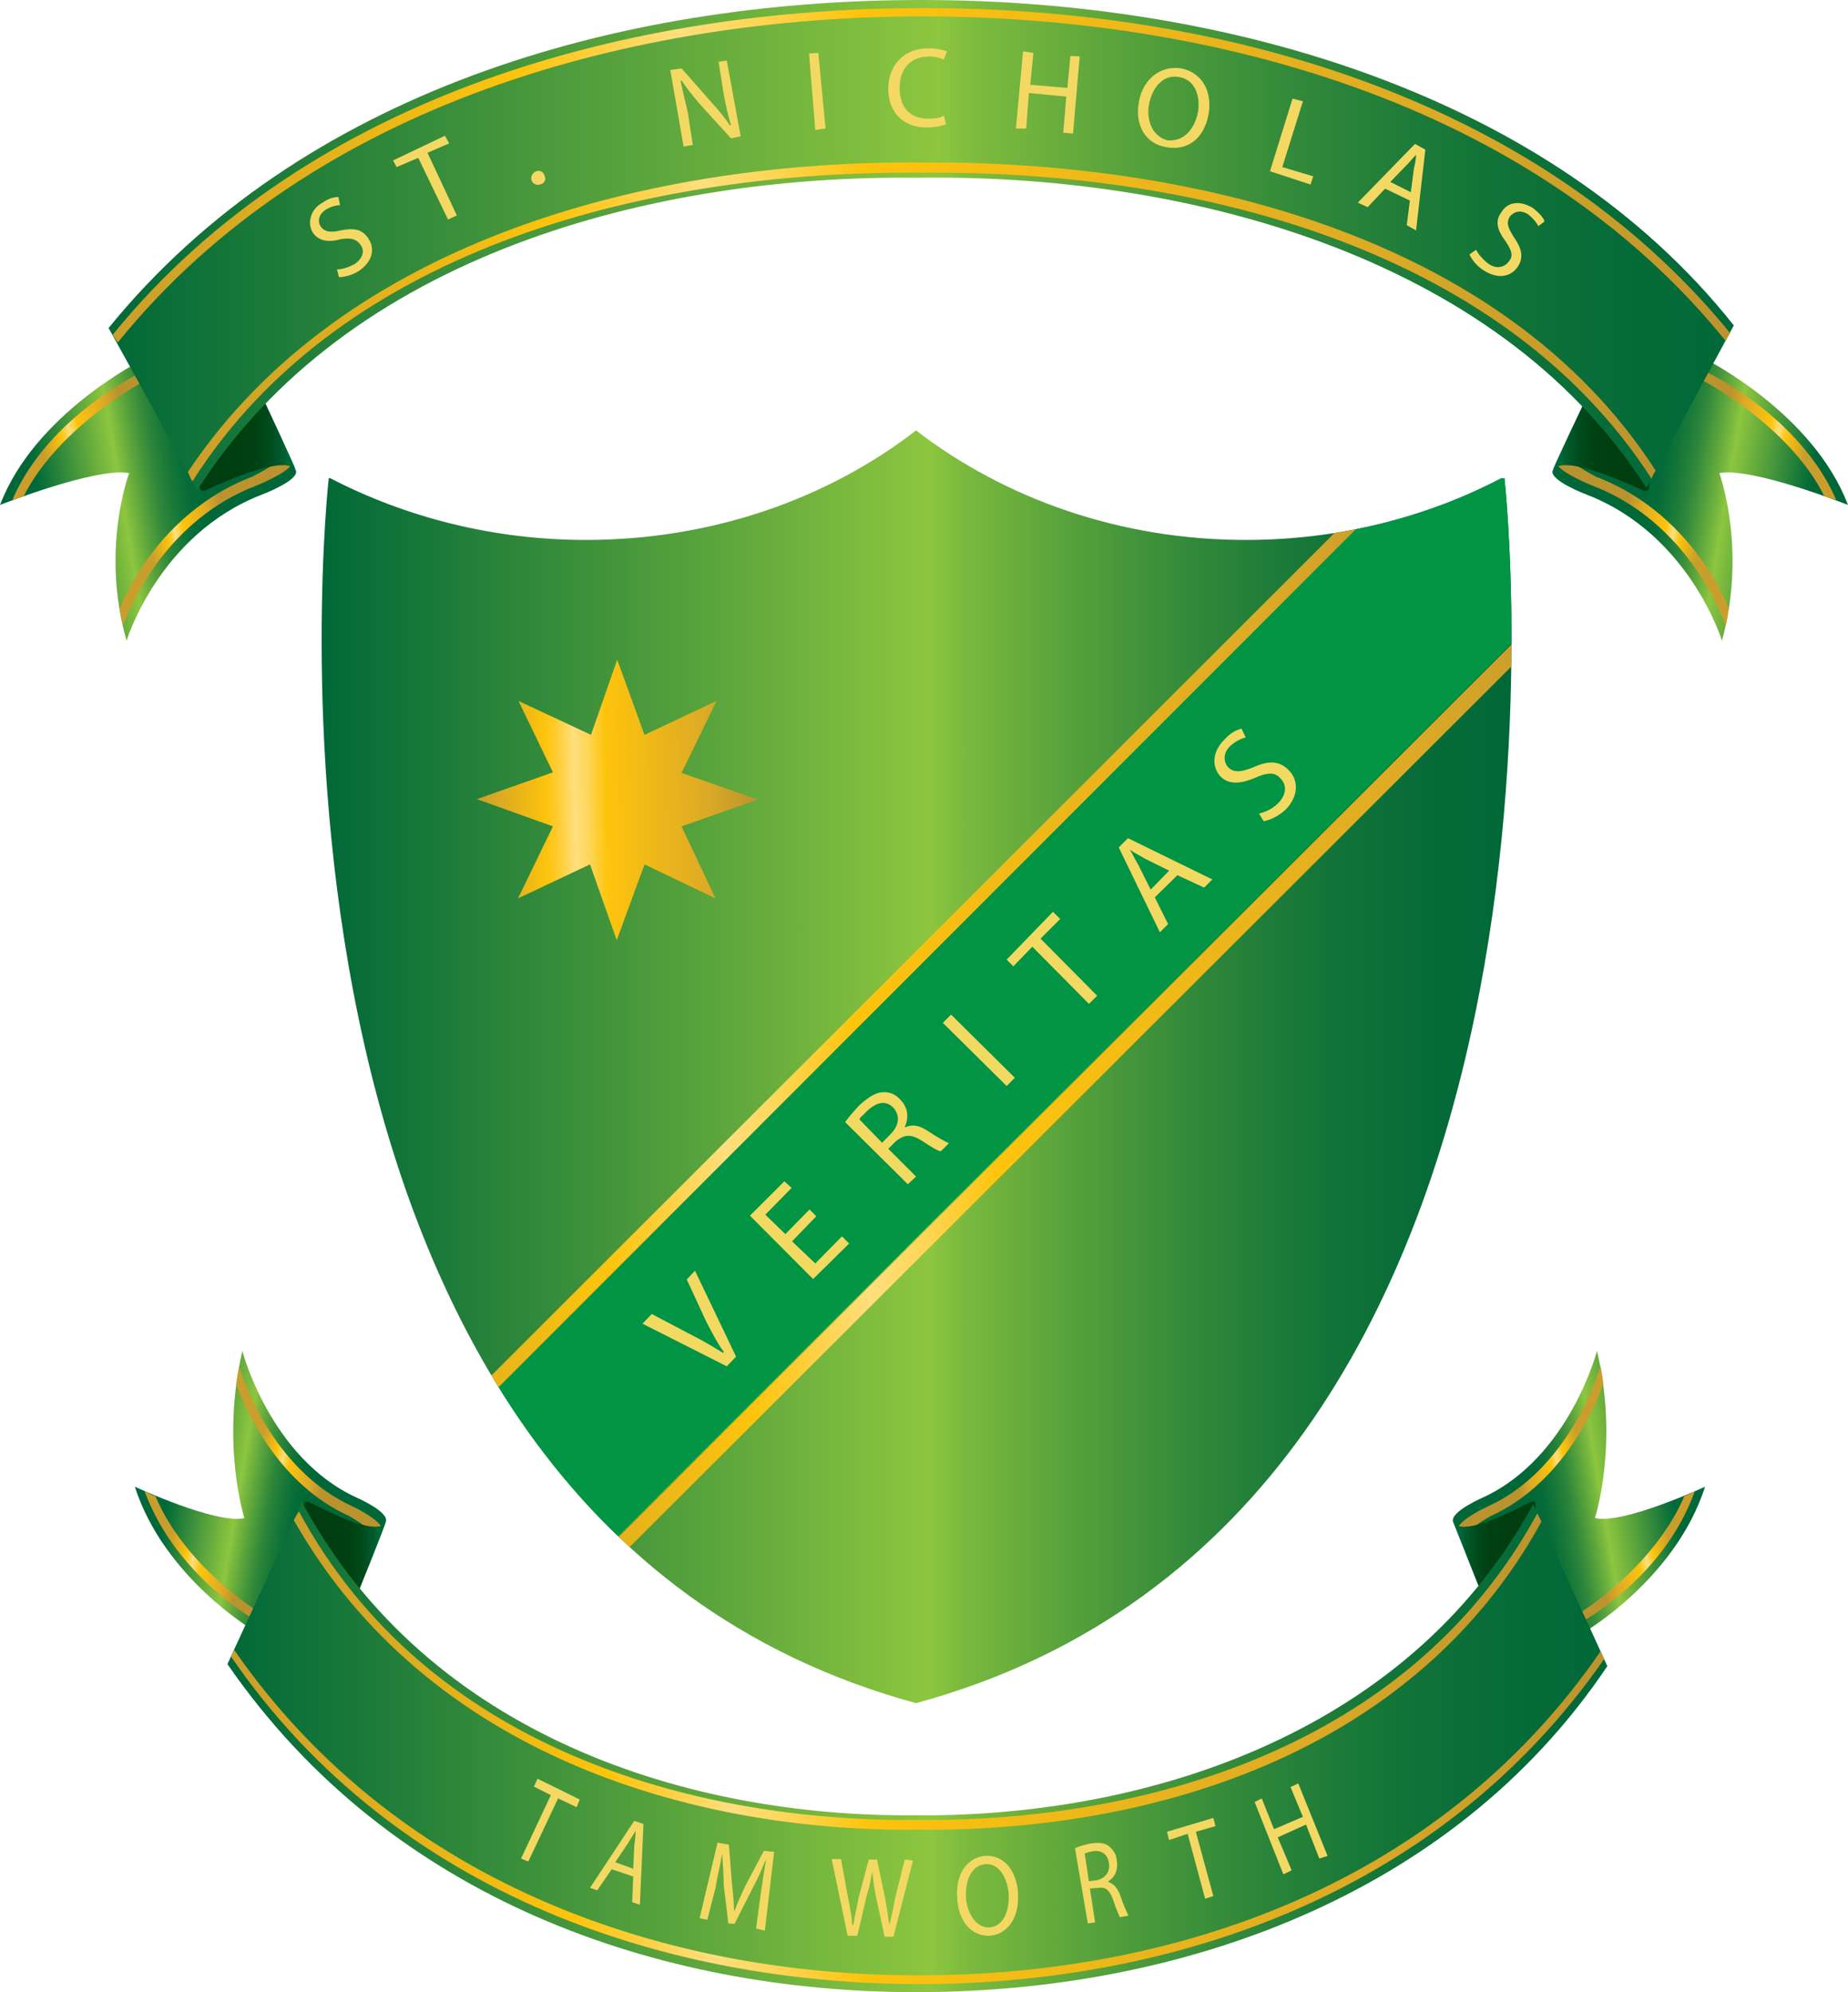 <?xml version="1.0" encoding="UTF-8"?><svg xmlns="http://www.w3.org/2000/svg" width="100mm" height="107.81mm" xmlns:xlink="http://www.w3.org/1999/xlink" viewBox="0 0 283.46 305.61"><defs><style>.cls-1{fill:url(#linear-gradient-8);}.cls-2{fill:url(#linear-gradient-7);}.cls-3{fill:url(#linear-gradient-5);}.cls-4{fill:url(#linear-gradient-6);}.cls-5{fill:url(#linear-gradient-9);}.cls-6{fill:url(#linear-gradient-4);}.cls-7{fill:url(#linear-gradient-3);}.cls-8{fill:url(#linear-gradient-2);}.cls-9{fill:url(#linear-gradient);}.cls-10{fill:#009444;mix-blend-mode:multiply;}.cls-11{isolation:isolate;}.cls-12{fill:url(#linear-gradient-10);}.cls-13{fill:url(#linear-gradient-11);}.cls-14{fill:url(#linear-gradient-12);}.cls-15{fill:url(#linear-gradient-13);}.cls-16{fill:url(#linear-gradient-19);}.cls-17{fill:url(#linear-gradient-14);}.cls-18{fill:url(#linear-gradient-21);}.cls-19{fill:url(#linear-gradient-20);}.cls-20{fill:url(#linear-gradient-22);}.cls-21{fill:url(#linear-gradient-23);}.cls-22{fill:url(#linear-gradient-25);}.cls-23{fill:url(#linear-gradient-15);}.cls-24{fill:url(#linear-gradient-16);}.cls-25{fill:url(#linear-gradient-17);}.cls-26{fill:url(#linear-gradient-18);}.cls-27{fill:url(#linear-gradient-24);}.cls-28{fill:url(#linear-gradient-26);}.cls-29{fill:#f3d963;}.cls-30{fill:#f2d962;}.cls-31{clip-path:url(#clippath);}</style><linearGradient id="linear-gradient" x1="49.33" y1="163.65" x2="231.85" y2="163.65" gradientUnits="userSpaceOnUse"><stop offset="0" stop-color="#006838"/><stop offset=".51" stop-color="#8dc63f"/><stop offset=".54" stop-color="#7ab93e"/><stop offset=".65" stop-color="#4e9c3b"/><stop offset=".75" stop-color="#2c853a"/><stop offset=".84" stop-color="#137538"/><stop offset=".93" stop-color="#056b38"/><stop offset="1" stop-color="#006838"/></linearGradient><clipPath id="clippath"><path class="cls-9" d="M230.29,73.36c-11.44,6-24.92,9.47-39.2,9.47-19.26,0-36.93-6.3-50.58-16.8-13.57,10.5-31.32,16.8-50.65,16.8-14.19,0-27.6-3.46-39.21-9.47h-.23s-17.75,158.57,90.09,187.91c107.93-29.35,90.26-187.91,90.26-187.91h-.48Z"/></clipPath><linearGradient id="linear-gradient-2" x1="71.57" y1="172.33" x2="248.44" y2="172.33" gradientUnits="userSpaceOnUse"><stop offset="0" stop-color="#ca9e2c"/><stop offset=".2" stop-color="#f3bc13"/><stop offset=".25" stop-color="#fec40d"/><stop offset=".29" stop-color="#fecd36"/><stop offset=".35" stop-color="#ffdf7e"/><stop offset=".4" stop-color="#fed554"/><stop offset=".46" stop-color="#fec40d"/><stop offset=".82" stop-color="#dcaa26"/><stop offset="1" stop-color="#bb932e"/></linearGradient><linearGradient id="linear-gradient-3" x1="49.47" y1="150.12" x2="225.96" y2="150.12" xlink:href="#linear-gradient-2"/><linearGradient id="linear-gradient-4" x1="1934.66" y1="-198.59" x2="1966.36" y2="-203.99" gradientTransform="translate(2211.68 277.76) rotate(-180) scale(1 -1)" gradientUnits="userSpaceOnUse"><stop offset="0" stop-color="#006838"/><stop offset=".39" stop-color="#8dc63f"/><stop offset=".42" stop-color="#7ab93e"/><stop offset=".5" stop-color="#4e9c3b"/><stop offset=".57" stop-color="#2c853a"/><stop offset=".65" stop-color="#137538"/><stop offset=".71" stop-color="#056b38"/><stop offset=".77" stop-color="#006838"/></linearGradient><linearGradient id="linear-gradient-5" x1="1951.41" y1="-192.86" x2="1963.09" y2="-195.62" gradientTransform="translate(2211.68 277.76) rotate(-180) scale(1 -1)" xlink:href="#linear-gradient-2"/><linearGradient id="linear-gradient-6" x1="1964.33" y1="-209.58" x2="1972.3" y2="-209.58" gradientTransform="translate(2211.68 277.76) rotate(-180) scale(1 -1)" gradientUnits="userSpaceOnUse"><stop offset="0" stop-color="#003e10"/><stop offset=".35" stop-color="#004112"/><stop offset=".62" stop-color="#004a1c"/><stop offset=".87" stop-color="#005b2c"/><stop offset="1" stop-color="#006838"/></linearGradient><linearGradient id="linear-gradient-7" x1="1934.5" y1="-209.63" x2="1947.36" y2="-212.67" gradientTransform="translate(2211.68 277.76) rotate(-180) scale(1 -1)" xlink:href="#linear-gradient-2"/><linearGradient id="linear-gradient-8" x1="6.46" y1="-198.57" x2="38.23" y2="-203.98" gradientTransform="translate(0 277.76)" xlink:href="#linear-gradient-4"/><linearGradient id="linear-gradient-9" x1="23.28" y1="-192.86" x2="34.97" y2="-195.62" gradientTransform="translate(0 277.76)" xlink:href="#linear-gradient-2"/><linearGradient id="linear-gradient-10" x1="36.21" x2="44.17" gradientTransform="translate(0 277.76)" xlink:href="#linear-gradient-6"/><linearGradient id="linear-gradient-11" x1="6.35" y1="-209.63" x2="19.17" y2="-212.65" gradientTransform="translate(0 277.76)" xlink:href="#linear-gradient-2"/><linearGradient id="linear-gradient-12" x1="16.65" y1="-240.14" x2="265.95" y2="-240.14" gradientTransform="translate(0 277.76)" xlink:href="#linear-gradient"/><linearGradient id="linear-gradient-13" x1="28.81" y1="-228.39" x2="253.96" y2="-228.39" gradientTransform="translate(0 277.76)" xlink:href="#linear-gradient-2"/><linearGradient id="linear-gradient-14" x1="17.28" y1="-250.87" x2="265.4" y2="-250.87" gradientTransform="translate(0 277.76)" xlink:href="#linear-gradient-2"/><linearGradient id="linear-gradient-15" x1="1955.64" y1="84.93" x2="1982.81" y2="80.3" gradientTransform="translate(2211.68 311.63) rotate(-180)" xlink:href="#linear-gradient-4"/><linearGradient id="linear-gradient-16" x1="1969.65" y1="90.66" x2="1979.89" y2="88.24" gradientTransform="translate(2211.68 311.63) rotate(-180)" xlink:href="#linear-gradient-2"/><linearGradient id="linear-gradient-17" x1="1980.9" y1="74.19" x2="1987.76" y2="74.19" gradientTransform="translate(2211.68 311.63) rotate(-180)" xlink:href="#linear-gradient-6"/><linearGradient id="linear-gradient-18" x1="1955.32" y1="74.08" x2="1966.59" y2="71.42" gradientTransform="translate(2211.68 311.63) rotate(-180)" xlink:href="#linear-gradient-2"/><linearGradient id="linear-gradient-19" x1="26.16" y1="84.93" x2="53.22" y2="80.32" gradientTransform="translate(0 311.63) scale(1 -1)" xlink:href="#linear-gradient-4"/><linearGradient id="linear-gradient-20" x1="40.18" y1="90.66" x2="50.42" y2="88.24" gradientTransform="translate(0 311.63) scale(1 -1)" xlink:href="#linear-gradient-2"/><linearGradient id="linear-gradient-21" x1="51.38" y1="74.19" x2="58.16" y2="74.19" gradientTransform="translate(0 311.63) scale(1 -1)" xlink:href="#linear-gradient-6"/><linearGradient id="linear-gradient-22" x1="25.81" y1="74.09" x2="37.11" y2="71.41" gradientTransform="translate(0 311.63) scale(1 -1)" xlink:href="#linear-gradient-2"/><linearGradient id="linear-gradient-23" x1="34.88" y1="43.61" x2="246.55" y2="43.61" gradientTransform="translate(0 311.63) scale(1 -1)" xlink:href="#linear-gradient"/><linearGradient id="linear-gradient-24" x1="45.06" y1="55.36" x2="236.45" y2="55.36" gradientTransform="translate(0 311.63) scale(1 -1)" xlink:href="#linear-gradient-2"/><linearGradient id="linear-gradient-25" x1="35.42" y1="32.92" x2="246.07" y2="32.92" gradientTransform="translate(0 311.63) scale(1 -1)" xlink:href="#linear-gradient-2"/><linearGradient id="linear-gradient-26" x1="69.94" y1="126.08" x2="113" y2="126.08" gradientTransform="translate(.78 -1.57) rotate(-1.11)" xlink:href="#linear-gradient-2"/></defs><g class="cls-11"><g id="Layer_1"><path class="cls-9" d="M230.29,73.36c-11.44,6-24.92,9.47-39.2,9.47-19.26,0-36.93-6.3-50.58-16.8-13.57,10.5-31.32,16.8-50.65,16.8-14.19,0-27.6-3.46-39.21-9.47h-.23s-17.75,158.57,90.09,187.91c107.93-29.35,90.26-187.91,90.26-187.91h-.48Z"/><g class="cls-31"><polygon class="cls-8" points="248.44 85.66 73.14 260.72 71.57 259.08 246.78 83.93 248.44 85.66"/><polygon class="cls-10" points="225.96 63.1 50.65 238.32 71.4 258.99 246.71 83.86 225.96 63.1"/><polygon class="cls-7" points="224.61 61.85 49.47 236.9 50.89 238.4 225.96 63.18 224.61 61.85"/></g><path class="cls-6" d="M261.93,55.29s16.25,8.22,21.53,22.17c0,0-14.67-5.83-19.73-4.88,0,0,4.27,11.59.4,25.71,0,0-4.97-16.33-20.75-22.41,0,0-5.83-2.2-5.21-3.72.16-.23.33-.39.4-.78,1.5-1.42,2.29-2.13,3.86-3.48,7.42-5.28,11.37-7.72,19.5-12.62Z"/><path class="cls-3" d="M240,70.05c-.4.38-.71.55-1.18,1.11.47,1.34,5.37,3.31,5.37,3.31,13.57,5.14,19.33,18.07,20.51,21.54.24-.95.31-1.83.47-2.69-1.89-4.73-8.05-15.54-20.35-20.18,0,0-3.46-1.83-4.81-3.08Z"/><path class="cls-4" d="M252.94,74.93s-.08.55-.87.31c-.87-.31-12.32-5.92-13.89-3.08-.16,0,5.14-11.11,5.14-11.11,0,0,10.02,10.97,9.69,12.63,0,.38,0,1.25-.07,1.25Z"/><path class="cls-2" d="M261.54,56.95c-.24.47-.4.78-.64,1.26,0,0,13.41,6.86,18.93,17.9.79.32,1.19.41,1.82.55-5.68-13.02-20.11-19.71-20.11-19.71Z"/><path class="cls-1" d="M21.7,55.29S5.29,63.51,0,77.46c0,0,14.76-5.83,19.81-4.88,0,0-4.43,11.59-.4,25.71,0,0,4.97-16.33,20.75-22.41,0,0,5.83-2.2,5.21-3.72-.16-.23-.31-.39-.31-.78-1.66-1.42-2.37-2.13-3.95-3.48-7.42-5.28-11.37-7.72-19.41-12.62Z"/><path class="cls-5" d="M43.55,70.05c.47.38.64.55,1.18,1.11-.47,1.34-5.36,3.31-5.36,3.31-13.57,5.14-19.33,18.07-20.51,21.54-.16-.95-.4-1.83-.47-2.69,1.82-4.73,8.05-15.54,20.27-20.18,0,0,3.63-1.83,4.89-3.08Z"/><path class="cls-12" d="M30.7,74.93s.08.55.79.31c.78-.31,12.31-5.92,13.88-3.08.16,0-5.05-11.11-5.05-11.11,0,0-10.02,10.97-9.78,12.63,0,.38,0,1.25.16,1.25Z"/><path class="cls-13" d="M22.01,56.95c.17.47.33.78.55,1.26,0,0-13.33,6.86-18.93,17.9-.71.32-1.18.41-1.73.55,5.61-13.02,20.11-19.71,20.11-19.71Z"/><path class="cls-14" d="M141.31,0C94.67,0,46.15,14.02,16.65,50.32c5.53,9.94,8.22,14.92,13.58,24.92,23.03-36.28,70.21-48.43,110.44-47.97,40.08-.63,88.75,11.37,111.87,47.58,5.36-10.03,8.05-14.99,13.41-24.93C237.71,14.27,187.85,0,141.31,0Z"/><path class="cls-15" d="M141.38,24.92c-40.94-.31-88.6,11.52-112.57,47.49.31.55.31.87.71,1.42,23.11-36.45,71.31-47.73,111.86-47.33,40.32-.4,88.6,10.73,111.96,46.95.16-.48.31-.79.62-1.27-23.51-36.45-72.11-47.56-112.58-47.25Z"/><path class="cls-17" d="M141.31,1.25C97.44,1.25,47.58,14.02,17.28,51.35c.31.47.47.78.78,1.19C48.05,15.46,97.68,2.6,141.31,2.51c43.62,0,93.41,12.7,123.38,49.78.31-.55.4-.79.71-1.18C235.03,13.88,185.17,1.09,141.31,1.25Z"/><path class="cls-23" d="M243.23,250.23s13.81-8.13,18.31-22.16c0,0-12.55,5.82-16.89,4.81,0,0,3.7-11.35.31-25.64,0,0-4.26,16.41-17.51,22.49,0,0-5.05,2.19-4.57,3.7.16.31.23.39.4.79,1.34,1.42,1.97,2.12,3.39,3.46,6.3,5.29,9.62,7.72,16.56,12.53Z"/><path class="cls-24" d="M224.54,235.65c-.4-.55-.64-.79-.95-1.11.24-1.42,4.5-3.39,4.5-3.39,11.51-5.15,16.32-18.07,17.43-21.55.16.96.33,1.73.4,2.69-1.58,4.57-6.78,15.54-17.27,20.28,0,0-3.08,1.73-4.1,3.08Z"/><path class="cls-25" d="M235.5,230.6s0-.48-.78-.17c-.64.24-10.42,5.77-11.84,3.01l4.41,11.11s8.52-10.97,8.36-12.63c-.16-.39-.16-1.25-.16-1.32Z"/><path class="cls-26" d="M242.83,248.67c-.23-.65-.31-.79-.47-1.27,0,0,11.28-6.86,16.01-17.9.71-.24,1.03-.48,1.59-.72-4.74,13.18-17.13,19.89-17.13,19.89Z"/><path class="cls-16" d="M39.06,250.23s-13.88-8.13-18.38-22.16c0,0,12.55,5.82,16.8,4.81,0,0-3.63-11.35-.31-25.64,0,0,4.26,16.41,17.51,22.49,0,0,5.05,2.19,4.5,3.7-.16.31-.24.39-.33.79-1.34,1.42-1.96,2.12-3.22,3.46-6.4,5.29-9.71,7.72-16.57,12.53Z"/><path class="cls-19" d="M57.67,235.65c.31-.55.47-.79.95-1.11-.31-1.42-4.41-3.39-4.41-3.39-11.52-5.15-16.57-18.07-17.53-21.55-.16.96-.31,1.73-.47,2.69,1.66,4.57,6.78,15.54,17.36,20.28,0,0,3,1.73,4.1,3.08Z"/><path class="cls-18" d="M46.63,230.6s.16-.48.78-.17c.71.24,10.5,5.77,11.76,3.01.16,0-4.34,11.11-4.34,11.11,0,0-8.36-10.97-8.29-12.63.08-.39.08-1.25.08-1.32Z"/><path class="cls-20" d="M39.37,248.67c.17-.65.24-.79.48-1.27,0,0-11.37-6.86-16.02-17.9-.78-.24-1.02-.48-1.65-.72,4.88,13.18,17.19,19.89,17.19,19.89Z"/><path class="cls-21" d="M140.67,305.61c-39.44,0-80.78-14.03-105.79-50.33,4.57-9.93,6.86-14.82,11.44-24.85,19.49,36.2,59.79,48.28,93.72,48.04,34.23.41,75.57-11.67,95.14-47.73,4.57,10.03,6.87,14.99,11.37,24.85-23.98,35.75-66.28,50.01-105.88,50.01Z"/><path class="cls-27" d="M140.67,280.69c-34.56.31-75.19-11.52-95.61-47.49.31-.55.47-.87.78-1.35,19.57,36.3,60.51,47.65,94.83,47.34,34.4.31,75.43-10.8,95.14-47.03.24.48.33.63.64,1.27-20.04,36.45-61.22,47.65-95.78,47.25Z"/><path class="cls-22" d="M140.67,304.36c-37.24-.07-79.67-12.94-105.25-50.25.17-.48.32-.62.48-1.03,25.64,37,67.69,49.94,104.76,49.94,37.24.1,79.29-12.53,104.85-49.7.24.41.33.79.55,1.18-25.8,37.17-68.01,49.94-105.4,49.87Z"/><path class="cls-30" d="M111.48,209.6l-12.93-6.54,1.42-1.49,6.3,3.32c1.74.87,3.24,1.8,4.67,2.67l.07-.17c-.95-1.32-1.82-2.98-2.68-4.64l-2.99-6.47,1.26-1.35,6.3,13.18-1.42,1.49Z"/><path class="cls-30" d="M125.21,186.58l-3.72,3.85,3.56,3.39,4.1-4.16,1.09,1.11-5.52,5.44-9.69-9.72,5.28-5.27,1.11,1.01-4.03,4.11,3.08,2.98,3.7-3.78,1.03,1.03Z"/><path class="cls-30" d="M129.63,172.14c.55-.79,1.42-1.76,2.21-2.62,1.42-1.25,2.53-1.97,3.62-1.97.95-.07,1.9.31,2.61,1.11,1.26,1.28,1.34,2.77.71,4.26h.07c1.03-.46,2.06-.31,3.32.48,1.66,1.11,2.92,1.8,3.39,1.97l-1.26,1.25c-.47-.07-1.5-.7-2.92-1.64-1.65-1.03-2.6-.96-3.95.07l-1.18,1.18,4.26,4.26-1.26,1.18-9.62-9.53ZM135.3,175.3l1.26-1.27c1.42-1.42,1.5-2.91.48-4.09-1.26-1.28-2.68-.79-4.11.55-.54.63-1.09.94-1.09,1.25l3.46,3.56Z"/><path class="cls-30" d="M145.88,155.64l9.78,9.69-1.25,1.27-9.79-9.69,1.26-1.27Z"/><path class="cls-30" d="M158.35,145.23l-2.92,3.01-1.02-1.03,7.1-7.34,1.11,1.11-3.01,3.01,8.68,8.76-1.26,1.25-8.67-8.76Z"/><path class="cls-30" d="M177.13,137.65l2.04,4.11-1.26,1.25-6.31-13.01,1.42-1.42,12.94,6.33-1.26,1.25-4.1-1.9-3.46,3.39ZM179.33,133.56l-3.7-1.83c-.87-.55-1.5-.77-2.21-1.32h-.07c.47.77.78,1.49,1.26,2.28l1.89,3.78,2.84-2.91Z"/><path class="cls-30" d="M193.13,124.8c1.02-.24,2.06-.72,2.92-1.59,1.26-1.25,1.42-2.77.31-3.85-.79-.89-1.89-.89-3.7-.1-2.21.96-4.03,1.18-5.37-.07-1.5-1.49-1.35-3.95.55-5.76.94-1.09,1.97-1.5,2.6-1.65l.64,1.34c-.55.16-1.43.47-2.3,1.26-1.42,1.26-.94,2.77-.4,3.32.88.87,1.97.77,3.87,0,2.29-1.03,3.95-1.03,5.37.39,1.5,1.42,1.73,3.95-.47,6.16-1.11,1.01-2.37,1.56-3.32,1.73l-.71-1.18Z"/><path class="cls-29" d="M51.68,41.33c.78,0,1.73-.31,2.68-.79,1.26-.87,1.65-2.04.94-2.98-.63-.88-1.42-1.11-2.99-.88-1.89.55-3.46.32-4.34-1.02-.87-1.42-.38-3.56,1.5-4.57,1.02-.72,1.89-.87,2.44-.87l.24,1.25c-.31,0-1.11.08-2.06.62-1.34.79-1.34,1.97-.94,2.61.63.88,1.49,1.02,3.15.64,2.06-.4,3.32-.17,4.26,1.34.95,1.5.64,3.48-1.65,4.97-.88.55-2.14.87-2.92.87l-.31-1.18Z"/><path class="cls-29" d="M64.15,24.21l-3.32,1.42-.54-1.02,7.96-3.79.64,1.18-3.32,1.43,4.5,9.62-1.35.63-4.57-9.47Z"/><path class="cls-29" d="M81.5,27.6c-.08-.55.16-1.11.79-1.34.54-.17,1.09.07,1.26.78.23.47,0,1.11-.72,1.26-.54.16-1.09-.07-1.34-.71Z"/><path class="cls-29" d="M104.85,22.47l-2.04-11.74,1.73-.24,4.65,5.28c1.11,1.19,1.97,2.3,2.77,3.48l.16-.08c-.47-1.58-.79-2.92-1.11-4.73l-.79-4.98,1.26-.16,2.13,11.61-1.49.31-4.81-5.29c-1.03-1.18-1.97-2.44-2.77-3.55h-.16c.31,1.5.64,2.84,1.11,4.81l.78,5.05-1.42.23Z"/><path class="cls-29" d="M125.52,8.12l1.11,11.59-1.58.23-.95-11.74,1.42-.08Z"/><path class="cls-29" d="M145.09,19.08c-.48.17-1.59.48-3.01.48-3.31,0-5.83-2.14-5.83-5.92s2.53-6.23,6.16-6.23c1.42,0,2.36.31,2.84.47l-.48,1.26c-.47-.24-1.26-.48-2.2-.48-2.84,0-4.58,1.83-4.58,4.82s1.58,4.73,4.43,4.73c.94,0,1.89-.14,2.36-.47l.33,1.34Z"/><path class="cls-29" d="M158.51,8.12l-.48,4.89,5.69.47.47-4.9,1.42.07-1.02,11.84-1.5-.14.47-5.53-5.75-.55-.4,5.45h-1.58l1.09-11.84,1.59.24Z"/><path class="cls-29" d="M185.4,17.42c-.71,4.11-3.55,5.77-6.54,5.14-3.08-.47-4.81-3.31-4.19-6.78.55-3.62,3.39-5.83,6.56-5.28,3.07.63,4.73,3.39,4.17,6.93ZM176.25,16c-.47,2.45.55,4.98,2.85,5.53,2.44.24,4.17-1.73,4.65-4.34.39-2.29-.32-4.97-2.92-5.37-2.44-.47-4.1,1.66-4.58,4.17Z"/><path class="cls-29" d="M198.26,15.13l1.59.41-3.16,10.09,4.74,1.42-.4,1.26-6.23-2.04,3.46-11.14Z"/><path class="cls-29" d="M212.46,28.94l-2.68,2.84-1.5-.7,8.76-9,1.59.87-1.42,12.39-1.43-.79.48-3.78-3.79-1.83ZM216.41,29.49l.47-3.63c.16-.7.33-1.49.33-2.12h0c-.48.47-.95,1.11-1.43,1.56l-2.52,2.61,3.15,1.58Z"/><path class="cls-29" d="M226.43,38.33c.31.64,1.02,1.5,1.89,2.13,1.19.87,2.45.55,3.08-.31.79-.87.48-1.73-.47-3.15-1.26-1.66-1.66-3.08-.64-4.43,1.03-1.73,3.01-1.8,4.89-.63.95.79,1.58,1.42,1.73,2.04l-.94.71c-.17-.31-.64-1.09-1.59-1.82-1.26-.79-2.2-.31-2.76.31-.64,1.03-.31,1.74.63,3.25,1.19,1.73,1.5,3.08.55,4.5-1.02,1.49-2.99,2.04-5.36.46-1.02-.7-1.73-1.65-2.04-2.36l1.02-.71Z"/><path class="cls-29" d="M84.5,275.39l-2.6-1.32.55-1.2,6.47,3.18-.48,1.18-2.84-1.35-4.57,9.69-1.11-.46,4.57-9.72Z"/><path class="cls-29" d="M93.81,286.77l-2.2,3.22-1.11-.39,6.78-10.27,1.42.48-.55,12.39-1.18-.39.16-3.95-3.32-1.11ZM97.13,286.68l.16-3.61c.16-.79.16-1.59.23-2.21-.39.55-.78,1.25-1.18,1.88l-1.97,2.93,2.77,1.01Z"/><path class="cls-29" d="M116.68,290.55c.24-1.66.55-3.7.79-5.05l-.08-.07c-.55,1.35-1.18,2.84-1.97,4.26l-2.75,5.44-.95-.07-.71-5.92c0-1.73-.16-3.32-.24-4.81-.23,1.49-.71,3.39-1.02,5.29l-1.26,4.88-1.18-.24,2.75-11.59,1.74.31.47,5.92c.16,1.59.31,2.84.31,4.11l.08.15c.47-1.32,1.02-2.43,1.66-3.85l2.84-5.37,1.58.14-1.42,12.08-1.35-.31.71-5.29Z"/><path class="cls-29" d="M130.02,296.95l-2.45-11.76h1.43l1.09,5.99c.33,1.42.55,2.93.64,4.11h.16c.16-1.18.55-2.69.79-4.11l1.58-5.92h1.26l1.26,6.01c.23,1.32.47,2.84.63,4.02.31-1.18.64-2.69.87-4.02l1.5-6.01,1.26.17-3,11.67h-1.35l-1.34-6.23c-.33-1.49-.4-2.6-.55-3.78h0c-.24,1.18-.4,2.28-.88,3.78l-1.42,6.09h-1.49Z"/><path class="cls-29" d="M156.14,290.24c.31,4.02-1.66,6.47-4.26,6.71-2.77.14-4.81-2.07-5.05-5.61-.31-3.8,1.42-6.3,4.19-6.64,2.84-.22,4.81,2.07,5.13,5.53ZM148.16,291.17c.24,2.53,1.66,4.67,3.72,4.5,2.04-.24,2.99-2.52,2.84-5.2-.24-2.38-1.42-4.67-3.63-4.5-2.13.24-3.08,2.53-2.92,5.2Z"/><path class="cls-29" d="M164.89,283.52c.55-.24,1.49-.55,2.28-.7,1.42-.24,2.37-.1,3,.46.55.48,1.03,1.11,1.11,1.97.31,1.59-.31,2.77-1.26,3.32v.17c.71.15,1.42.87,1.82,2.05.55,1.66,1.02,2.6,1.26,3.08l-1.34.24c-.17-.41-.55-1.2-1.03-2.69-.55-1.49-1.18-2.04-2.37-1.8l-1.18.07.79,5.2-1.11.17-1.97-11.52ZM167.02,288.58l1.26-.15c1.34-.34,2.04-1.35,1.82-2.62-.24-1.56-1.35-2.05-2.61-1.8-.55.07-.94.31-1.11.31l.64,4.26Z"/><path class="cls-29" d="M182.16,281.31l-2.84.96-.31-1.27,7.1-2.12.33,1.25-3.01.87,2.68,9.86-1.26.41-2.68-9.96Z"/><path class="cls-29" d="M193.53,275.87l1.89,4.74,4.43-1.9-1.9-4.57,1.19-.55,4.49,11.11-1.26.41-2.04-5.22-4.34,1.97,2.13,5.05-1.26.63-4.41-11.11,1.11-.55Z"/><polygon class="cls-28" points="94.6 144.22 90.5 132.6 79.45 137.82 84.81 126.77 73.14 122.59 84.81 118.48 79.53 107.53 90.65 112.73 94.67 101.2 98.86 112.73 109.9 107.53 104.54 118.57 116.21 122.66 104.54 126.77 109.74 137.82 98.86 132.6 94.6 144.22"/></g></g></svg>